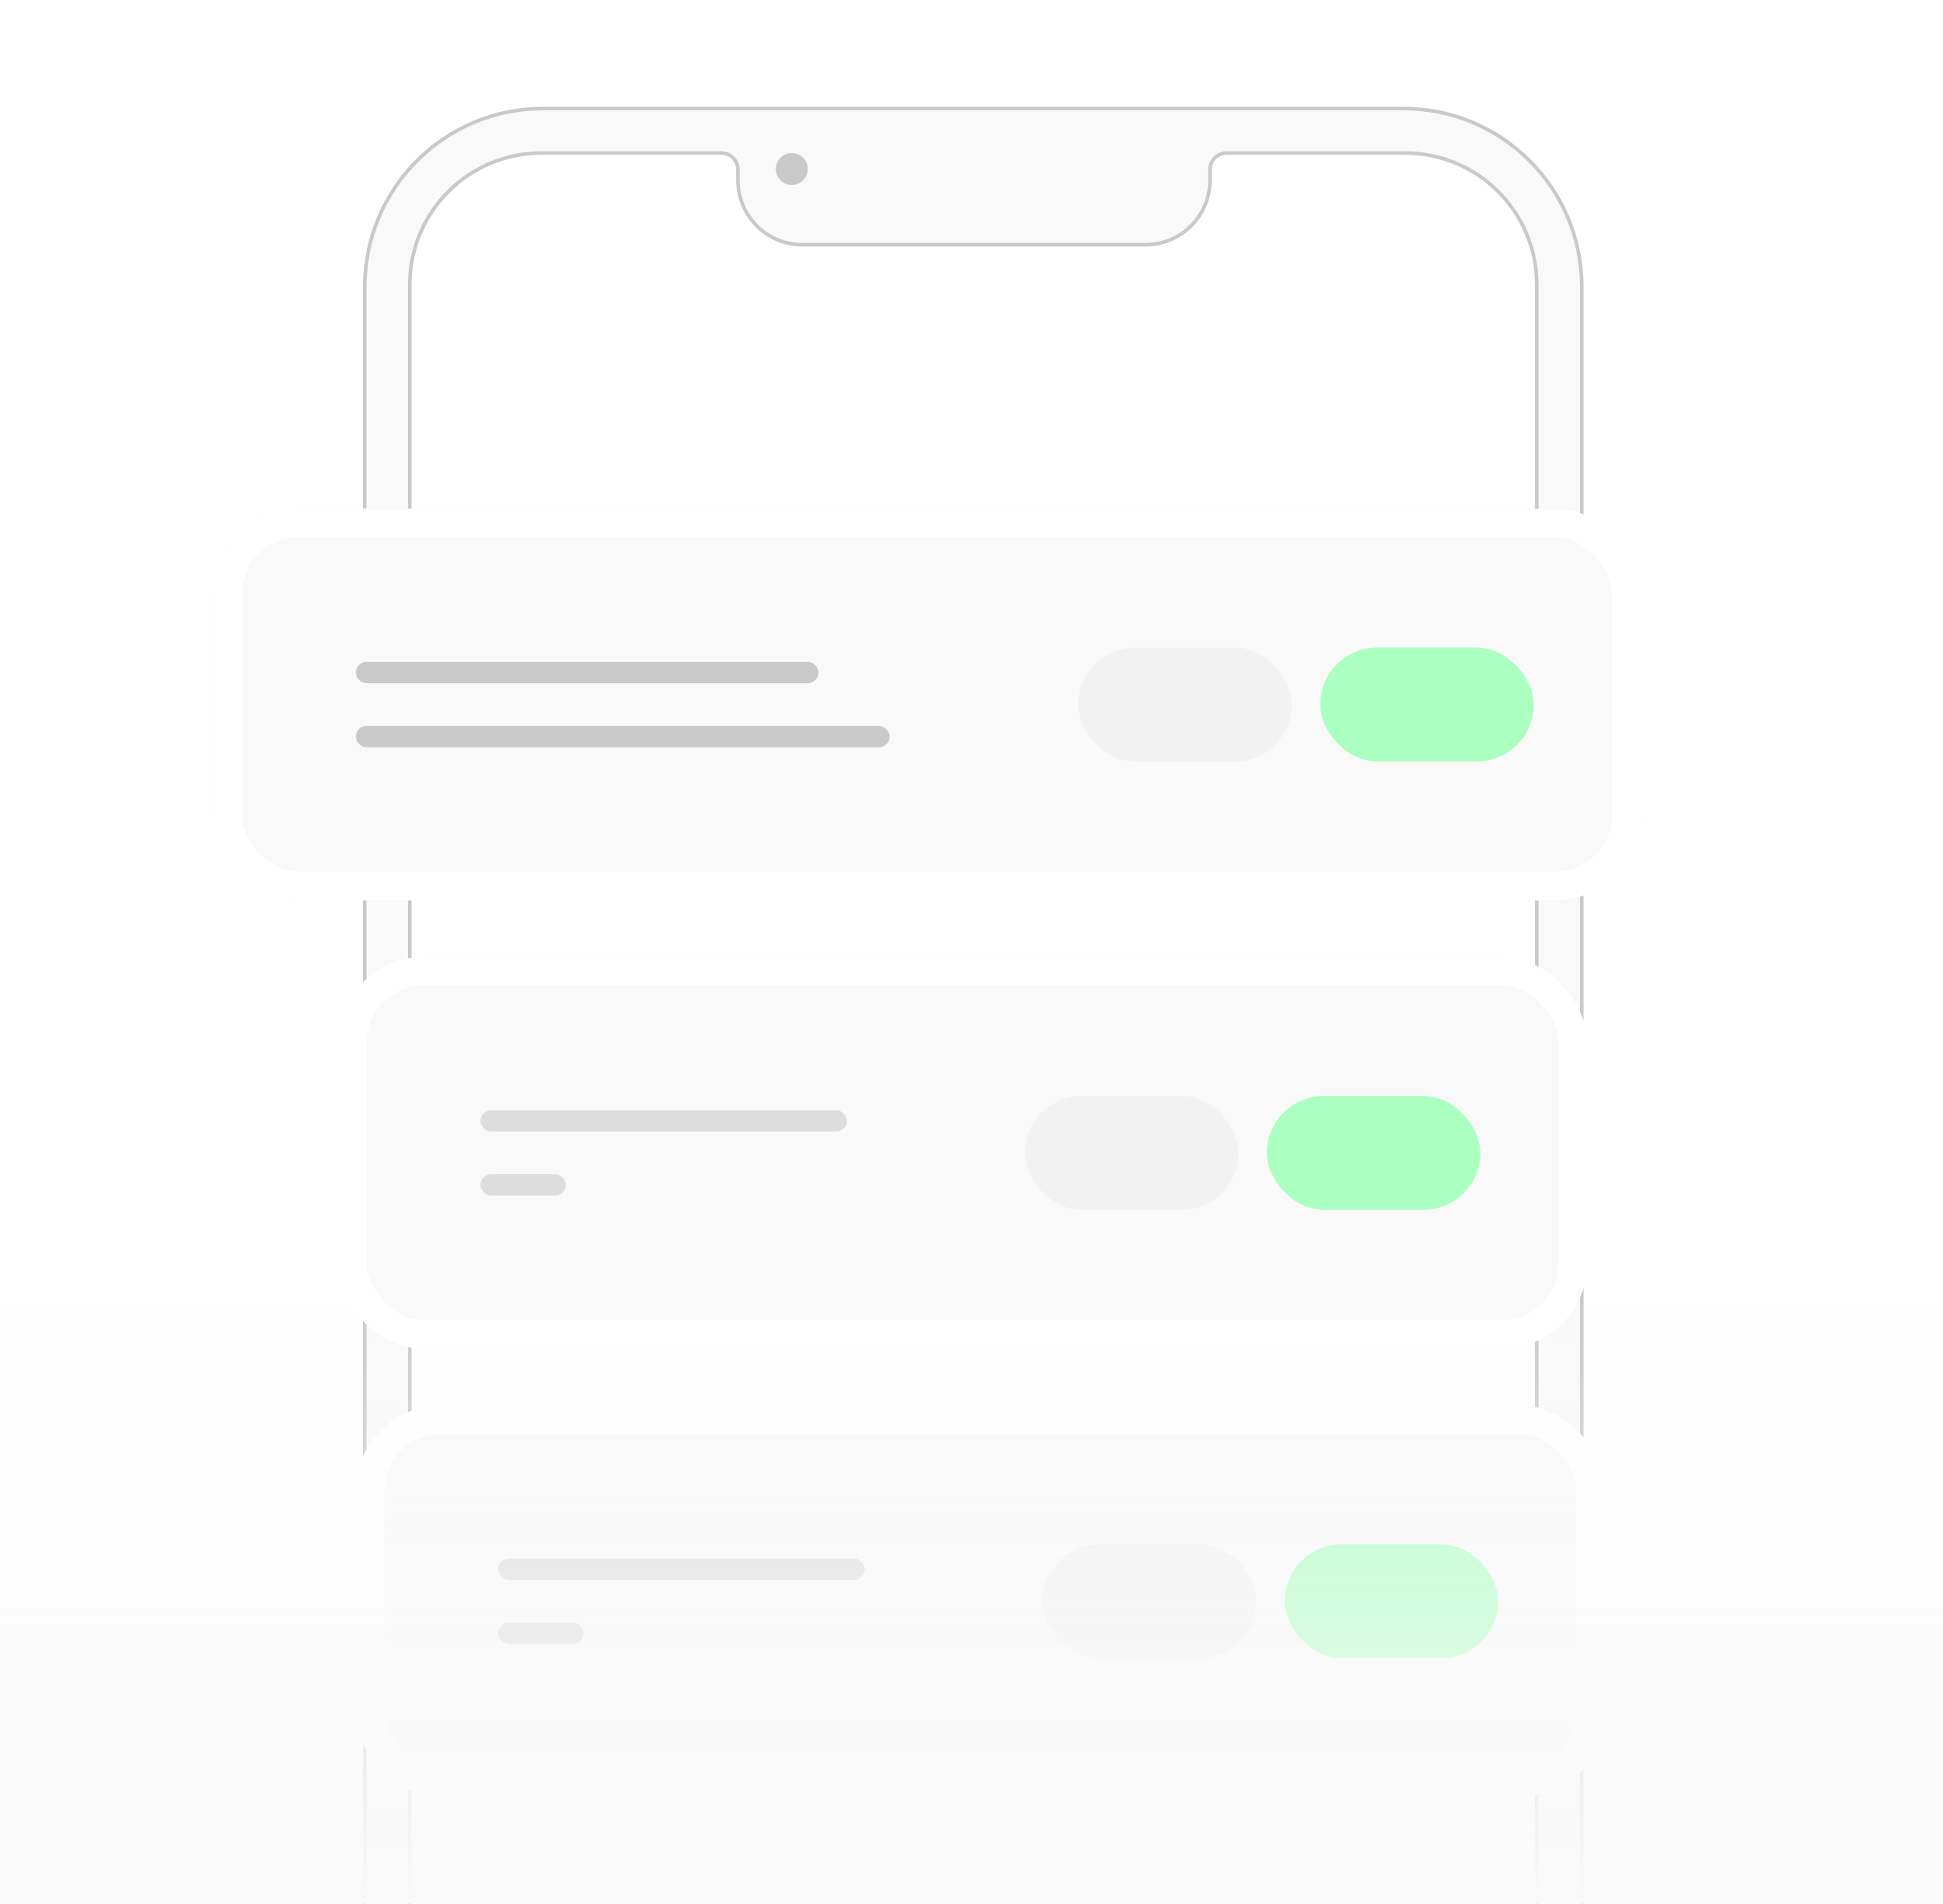 <svg width="546" height="535" viewBox="0 0 546 535" fill="none" xmlns="http://www.w3.org/2000/svg">
<g clip-path="url(#clip0_4364_35700)">
<g filter="url(#filter0_d_4364_35700)">
<path d="M433 67.655V693.345C433 710.275 419.189 724 402.154 724H145.846C128.811 724 115 710.275 115 693.345V67.655C115 50.725 128.811 37 145.846 37H206.875C206.875 51.231 218.485 62.77 232.805 62.77H318.399C331.158 62.77 341.505 52.49 341.505 39.806V37H402.154C419.189 37 433 50.725 433 67.655Z" fill="white"/>
</g>
<path d="M152.565 30.5H394.435C422.085 30.5 444.5 52.939 444.5 80.619V693.381C444.5 721.061 422.085 743.5 394.435 743.5H152.571C124.918 743.5 102.5 721.058 102.5 693.375V80.619C102.5 52.939 124.915 30.5 152.565 30.5ZM394.869 730.995C415.291 730.995 431.846 714.421 431.846 693.979V80.015C431.846 59.576 415.294 43.005 394.875 43.005H344.658C342.093 43.005 340.015 45.086 340.015 47.653V50.655C340.015 60.661 331.908 68.774 321.91 68.774H225.462C215.467 68.774 207.362 60.662 207.362 50.655V47.653C207.362 45.086 205.284 43.005 202.719 43.005H152.125C131.706 43.005 115.154 59.576 115.154 80.015V693.985C115.154 714.424 131.706 730.995 152.125 730.995H394.869Z" fill="#F9F9F9" stroke="#C9C9C9"/>
<path d="M227 47.5C227 45.017 224.984 43 222.5 43C220.016 43 218 45.013 218 47.5C218 49.987 220.016 52 222.5 52C224.984 52 227 49.987 227 47.5Z" fill="#C9C9C9"/>
<g filter="url(#filter1_d_4364_35700)">
<rect x="60" y="339" width="351" height="110" rx="24" fill="#F9F9F9"/>
<rect x="100" y="382" width="103" height="6" rx="3" fill="#DDDDDD"/>
<rect x="100" y="400" width="24" height="6" rx="3" fill="#DDDDDD"/>
<rect x="254" y="379" width="58" height="30" rx="15" fill="#F2F2F2"/>
<rect x="273" y="390" width="20" height="8" rx="4" fill="#F2F2F2"/>
<rect x="254" y="379" width="58" height="30" rx="15" stroke="#F2F2F2" stroke-width="2"/>
<rect x="321" y="378" width="60" height="32" rx="16" fill="#ABFFC1"/>
<rect x="341" y="390" width="20" height="8" rx="4" fill="#ABFFC1"/>
<rect x="64" y="343" width="343" height="102" rx="20" stroke="white" stroke-width="8"/>
</g>
<rect y="362" width="546" height="173" fill="url(#paint0_linear_4364_35700)"/>
<g filter="url(#filter2_d_4364_35700)">
<rect x="135" y="213" width="351" height="110" rx="24" fill="#F9F9F9"/>
<rect x="175" y="256" width="103" height="6" rx="3" fill="#DDDDDD"/>
<rect x="175" y="274" width="24" height="6" rx="3" fill="#DDDDDD"/>
<rect x="329" y="253" width="58" height="30" rx="15" fill="#F2F2F2"/>
<rect x="348" y="264" width="20" height="8" rx="4" fill="#F2F2F2"/>
<rect x="329" y="253" width="58" height="30" rx="15" stroke="#F2F2F2" stroke-width="2"/>
<rect x="396" y="252" width="60" height="32" rx="16" fill="#ABFFC1"/>
<rect x="416" y="264" width="20" height="8" rx="4" fill="#ABFFC1"/>
<rect x="139" y="217" width="343" height="102" rx="20" stroke="white" stroke-width="8"/>
</g>
<g filter="url(#filter3_d_4364_35700)">
<rect x="60" y="87" width="401" height="110" rx="24" fill="#F9F9F9"/>
<rect x="100" y="130" width="130" height="6" rx="3" fill="#C9C9C9"/>
<rect x="100" y="148" width="150" height="6" rx="3" fill="#C9C9C9"/>
<rect x="304" y="127" width="58" height="30" rx="15" fill="#F2F2F2"/>
<rect x="323" y="138" width="20" height="8" rx="4" fill="#F2F2F2"/>
<rect x="304" y="127" width="58" height="30" rx="15" stroke="#F2F2F2" stroke-width="2"/>
<rect x="371" y="126" width="60" height="32" rx="16" fill="#ABFFC1"/>
<rect x="391" y="138" width="20" height="8" rx="4" fill="#ABFFC1"/>
<rect x="64" y="91" width="393" height="102" rx="20" stroke="white" stroke-width="8"/>
</g>
</g>
<defs>
<filter id="filter0_d_4364_35700" x="-33" y="13" width="614" height="983" filterUnits="userSpaceOnUse" color-interpolation-filters="sRGB">
<feFlood flood-opacity="0" result="BackgroundImageFix"/>
<feColorMatrix in="SourceAlpha" type="matrix" values="0 0 0 0 0 0 0 0 0 0 0 0 0 0 0 0 0 0 127 0" result="hardAlpha"/>
<feOffset dy="124"/>
<feGaussianBlur stdDeviation="74"/>
<feComposite in2="hardAlpha" operator="out"/>
<feColorMatrix type="matrix" values="0 0 0 0 0.671 0 0 0 0 1 0 0 0 0 0.757 0 0 0 0.82 0"/>
<feBlend mode="normal" in2="BackgroundImageFix" result="effect1_dropShadow_4364_35700"/>
<feBlend mode="normal" in="SourceGraphic" in2="effect1_dropShadow_4364_35700" result="shape"/>
</filter>
<filter id="filter1_d_4364_35700" x="52" y="339" width="447" height="214" filterUnits="userSpaceOnUse" color-interpolation-filters="sRGB">
<feFlood flood-opacity="0" result="BackgroundImageFix"/>
<feColorMatrix in="SourceAlpha" type="matrix" values="0 0 0 0 0 0 0 0 0 0 0 0 0 0 0 0 0 0 127 0" result="hardAlpha"/>
<feOffset dx="40" dy="56"/>
<feGaussianBlur stdDeviation="24"/>
<feComposite in2="hardAlpha" operator="out"/>
<feColorMatrix type="matrix" values="0 0 0 0 0.227 0 0 0 0 0.353 0 0 0 0 0.259 0 0 0 0.16 0"/>
<feBlend mode="normal" in2="BackgroundImageFix" result="effect1_dropShadow_4364_35700"/>
<feBlend mode="normal" in="SourceGraphic" in2="effect1_dropShadow_4364_35700" result="shape"/>
</filter>
<filter id="filter2_d_4364_35700" x="47" y="213" width="447" height="214" filterUnits="userSpaceOnUse" color-interpolation-filters="sRGB">
<feFlood flood-opacity="0" result="BackgroundImageFix"/>
<feColorMatrix in="SourceAlpha" type="matrix" values="0 0 0 0 0 0 0 0 0 0 0 0 0 0 0 0 0 0 127 0" result="hardAlpha"/>
<feOffset dx="-40" dy="56"/>
<feGaussianBlur stdDeviation="24"/>
<feComposite in2="hardAlpha" operator="out"/>
<feColorMatrix type="matrix" values="0 0 0 0 0.227 0 0 0 0 0.353 0 0 0 0 0.259 0 0 0 0.16 0"/>
<feBlend mode="normal" in2="BackgroundImageFix" result="effect1_dropShadow_4364_35700"/>
<feBlend mode="normal" in="SourceGraphic" in2="effect1_dropShadow_4364_35700" result="shape"/>
</filter>
<filter id="filter3_d_4364_35700" x="12" y="87" width="497" height="214" filterUnits="userSpaceOnUse" color-interpolation-filters="sRGB">
<feFlood flood-opacity="0" result="BackgroundImageFix"/>
<feColorMatrix in="SourceAlpha" type="matrix" values="0 0 0 0 0 0 0 0 0 0 0 0 0 0 0 0 0 0 127 0" result="hardAlpha"/>
<feOffset dy="56"/>
<feGaussianBlur stdDeviation="24"/>
<feComposite in2="hardAlpha" operator="out"/>
<feColorMatrix type="matrix" values="0 0 0 0 0.227 0 0 0 0 0.353 0 0 0 0 0.259 0 0 0 0.24 0"/>
<feBlend mode="normal" in2="BackgroundImageFix" result="effect1_dropShadow_4364_35700"/>
<feBlend mode="normal" in="SourceGraphic" in2="effect1_dropShadow_4364_35700" result="shape"/>
</filter>
<linearGradient id="paint0_linear_4364_35700" x1="273" y1="362" x2="273" y2="535" gradientUnits="userSpaceOnUse">
<stop stop-color="#F9F9F9" stop-opacity="0"/>
<stop offset="1" stop-color="#F9F9F9"/>
</linearGradient>
<clipPath id="clip0_4364_35700">
<rect width="546" height="535" fill="white"/>
</clipPath>
</defs>
</svg>
